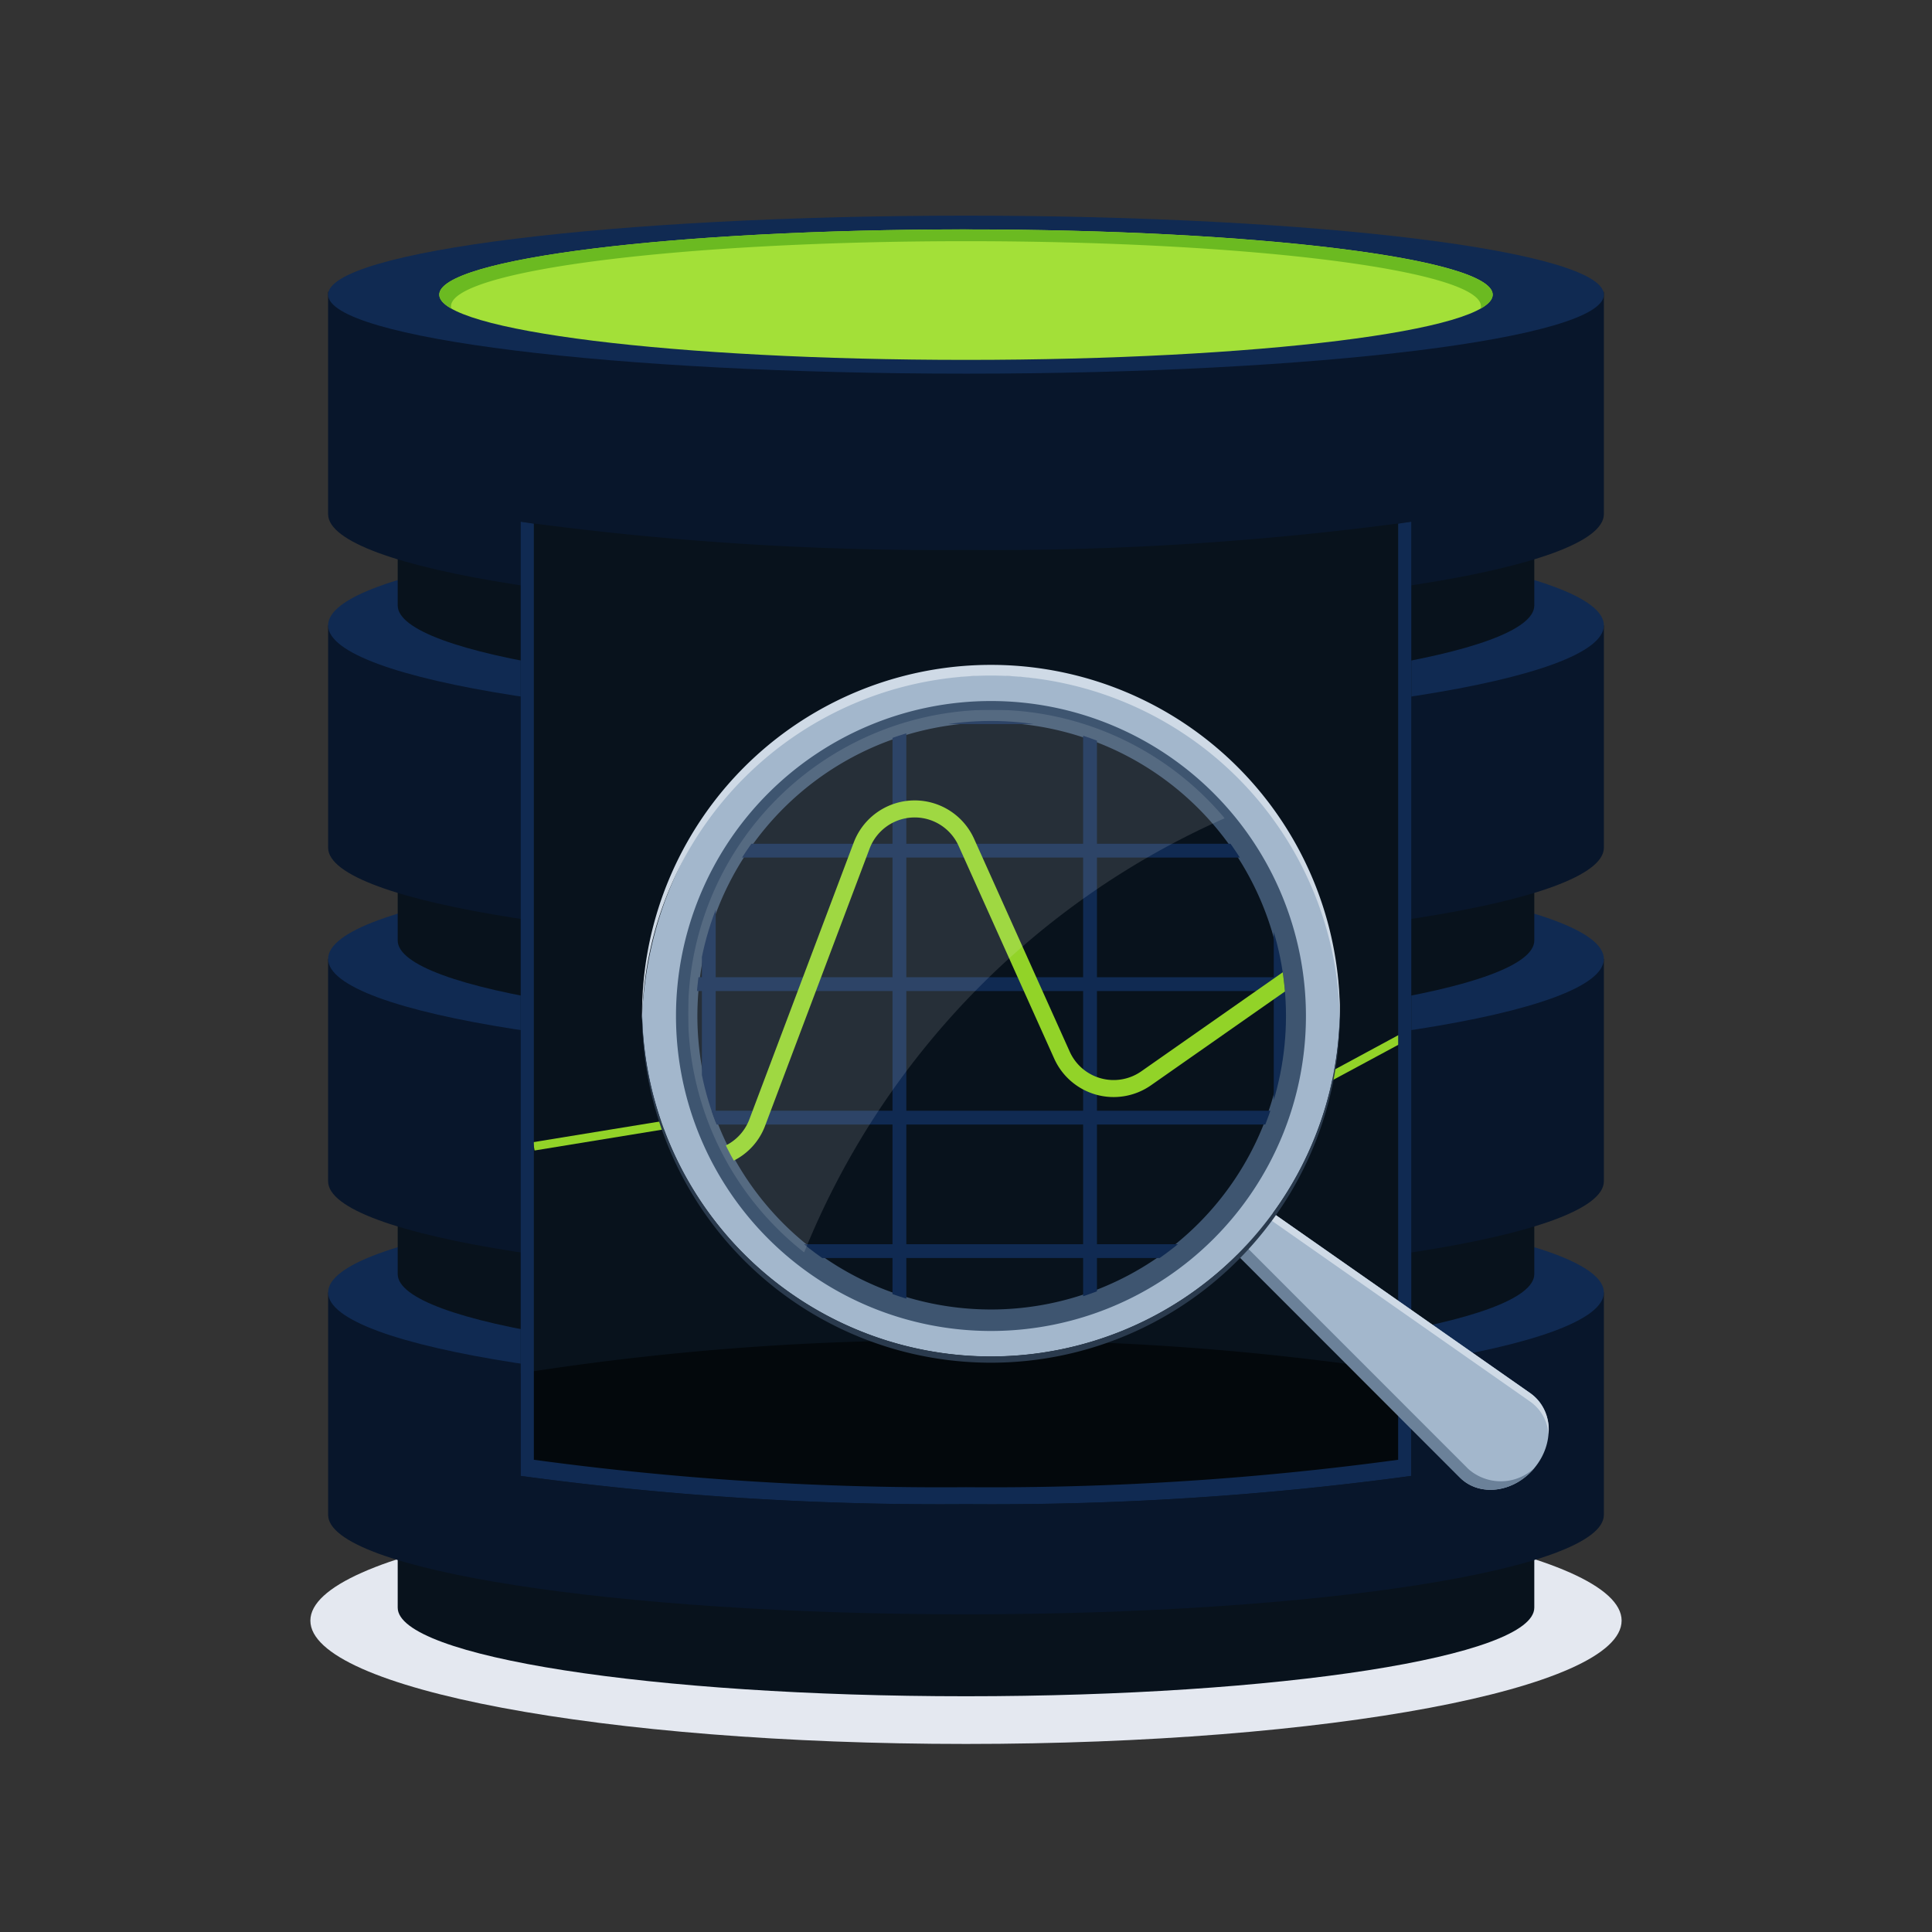 <svg xmlns="http://www.w3.org/2000/svg" xmlns:xlink="http://www.w3.org/1999/xlink" width="140" height="140" viewBox="0 0 140 140"><rect x="0" y="0" width="140" height="140" fill="#333333" stroke="none"/><defs><clipPath id="clip-path"><rect id="Ret&#xE2;ngulo_11726" data-name="Ret&#xE2;ngulo 11726" width="95.017" height="110.746" fill="none"></rect></clipPath><clipPath id="clip-path-3"><path id="Caminho_14384" data-name="Caminho 14384" d="M90.913,140.532a21.379,21.379,0,1,0,21.379-21.379,21.38,21.38,0,0,0-21.379,21.379" transform="translate(-90.913 -119.153)" fill="none"></path></clipPath><clipPath id="clip-path-5"><rect id="Ret&#xE2;ngulo_11724" data-name="Ret&#xE2;ngulo 11724" width="38.877" height="39.319" fill="none"></rect></clipPath></defs><g id="img_card-monitoring" transform="translate(-235.787 -407)"><rect id="Ret&#xE2;ngulo_9879" data-name="Ret&#xE2;ngulo 9879" width="140" height="140" transform="translate(235.787 407)" fill="#fff" opacity="0"></rect><g id="Grupo_7049" data-name="Grupo 7049" transform="translate(258.278 422.627)"><g id="Grupo_7048" data-name="Grupo 7048" clip-path="url(#clip-path)"><g id="Grupo_7037" data-name="Grupo 7037"><g id="Grupo_7036" data-name="Grupo 7036" clip-path="url(#clip-path)"><path id="Caminho_14356" data-name="Caminho 14356" d="M95.017,311.163c0,4.935-21.27,8.935-47.509,8.935S0,316.1,0,311.163s21.27-8.935,47.509-8.935,47.509,4,47.509,8.935" transform="translate(0 -209.352)" fill="#e4e8f0"></path><path id="Caminho_14357" data-name="Caminho 14357" d="M102.954,295.87c0,3.547-18.437,6.423-41.181,6.423s-41.181-2.875-41.181-6.423V281.513h82.362Z" transform="translate(-14.264 -195.003)" fill="#08121c"></path><path id="Caminho_14358" data-name="Caminho 14358" d="M96.63,270.028c0,3.981-20.7,7.209-46.223,7.209s-46.223-3.228-46.223-7.209V253.913H96.63Z" transform="translate(-2.898 -175.885)" fill="#08162b"></path><path id="Caminho_14359" data-name="Caminho 14359" d="M96.63,237.663c0,3.981-20.7,7.209-46.223,7.209s-46.223-3.228-46.223-7.209,20.695-7.209,46.223-7.209,46.223,3.228,46.223,7.209" transform="translate(-2.898 -159.635)" fill="#102a52"></path><path id="Caminho_14360" data-name="Caminho 14360" d="M102.954,217.212c0,3.547-18.437,6.423-41.181,6.423s-41.181-2.875-41.181-6.423V202.855h82.362Z" transform="translate(-14.264 -140.517)" fill="#08121c"></path><path id="Caminho_14361" data-name="Caminho 14361" d="M96.63,191.37c0,3.981-20.7,7.209-46.223,7.209S4.183,195.351,4.183,191.37V175.255H96.63Z" transform="translate(-2.898 -121.399)" fill="#08162b"></path><path id="Caminho_14362" data-name="Caminho 14362" d="M96.63,159.006c0,3.981-20.7,7.209-46.223,7.209s-46.223-3.228-46.223-7.209S24.878,151.8,50.406,151.8s46.223,3.228,46.223,7.209" transform="translate(-2.898 -105.149)" fill="#102a52"></path><path id="Caminho_14363" data-name="Caminho 14363" d="M102.954,138.554c0,3.547-18.437,6.423-41.181,6.423s-41.181-2.875-41.181-6.423V124.2h82.362Z" transform="translate(-14.264 -86.031)" fill="#08121c"></path><path id="Caminho_14364" data-name="Caminho 14364" d="M96.63,112.712c0,3.981-20.7,7.209-46.223,7.209s-46.223-3.228-46.223-7.209V96.6H96.63Z" transform="translate(-2.898 -66.912)" fill="#08162b"></path><path id="Caminho_14365" data-name="Caminho 14365" d="M96.63,80.348c0,3.981-20.7,7.209-46.223,7.209S4.183,84.329,4.183,80.348s20.695-7.209,46.223-7.209S96.63,76.367,96.63,80.348" transform="translate(-2.898 -50.663)" fill="#102a52"></path><path id="Caminho_14366" data-name="Caminho 14366" d="M102.954,59.554c0,3.547-18.437,6.423-41.181,6.423S20.592,63.1,20.592,59.554V45.2h82.362Z" transform="translate(-14.264 -31.308)" fill="#08121c"></path><path id="Caminho_14367" data-name="Caminho 14367" d="M96.63,34.054c0,3.981-20.7,7.209-46.223,7.209S4.183,38.035,4.183,34.054V17.939H96.63Z" transform="translate(-2.898 -12.426)" fill="#08162b"></path><path id="Caminho_14368" data-name="Caminho 14368" d="M96.63,5.725c0,3.162-20.7,5.725-46.223,5.725S4.183,8.887,4.183,5.725,24.878,0,50.406,0,96.63,2.563,96.63,5.725" transform="translate(-2.898)" fill="#102a52"></path><path id="Caminho_14369" data-name="Caminho 14369" d="M106.733,7.975c0,2.611-17.088,4.727-38.166,4.727S30.4,10.585,30.4,7.975,47.489,3.248,68.567,3.248s38.166,2.116,38.166,4.727" transform="translate(-21.059 -2.25)" fill="#a3e038"></path><path id="Caminho_14370" data-name="Caminho 14370" d="M68.568,3.247C47.49,3.247,30.4,5.363,30.4,7.974c0,.346.3.683.872,1.007a.629.629,0,0,1-.023-.159C31.25,6.212,47.958,4.1,68.568,4.1s37.318,2.116,37.318,4.727a.629.629,0,0,1-.023.159c.569-.325.872-.662.872-1.007,0-2.611-17.088-4.727-38.166-4.727" transform="translate(-21.059 -2.249)" fill="#6bba21"></path><path id="Caminho_14371" data-name="Caminho 14371" d="M81.866,74.222A225.642,225.642,0,0,1,49.6,72.174v69.143a225.644,225.644,0,0,0,32.267,2.048,225.641,225.641,0,0,0,32.267-2.048V72.174a225.639,225.639,0,0,1-32.267,2.048" transform="translate(-34.357 -49.995)" fill="#08121c"></path><path id="Caminho_14372" data-name="Caminho 14372" d="M81.865,265.228A196.5,196.5,0,0,0,49.6,267.606v7.439a225.64,225.64,0,0,0,32.267,2.048,225.636,225.636,0,0,0,32.267-2.048v-7.439a196.5,196.5,0,0,0-32.267-2.378" transform="translate(-34.356 -183.723)" fill="#03080c"></path><path id="Caminho_14373" data-name="Caminho 14373" d="M52.622,215.591l-.113-.6L62,213.441l.113.6Z" transform="translate(-36.373 -147.85)" fill="#92d328"></path><path id="Caminho_14374" data-name="Caminho 14374" d="M239.862,196.18l-.078-.152a.444.444,0,0,1,.192-.6l5.316-2.872.281.547Z" transform="translate(-166.063 -133.384)" fill="#92d328"></path><path id="Caminho_14375" data-name="Caminho 14375" d="M113.181,72.314v67.834a218.969,218.969,0,0,1-31.316,1.988,218.972,218.972,0,0,1-31.316-1.988V72.314c-.321-.046-.639-.093-.951-.14v69.143a225.644,225.644,0,0,0,32.267,2.048,225.641,225.641,0,0,0,32.267-2.048V72.174c-.312.047-.63.094-.951.14" transform="translate(-34.356 -49.995)" fill="#102a52"></path><path id="Caminho_14376" data-name="Caminho 14376" d="M237.508,251.544h0c-1.493,1.78-3.973,2.091-5.388.676l-17.277-17.286,2.372-2.827,20.023,14.013c1.639,1.147,1.763,3.643.27,5.423" transform="translate(-148.821 -160.78)" fill="#a3b7cc"></path><path id="Caminho_14377" data-name="Caminho 14377" d="M217.215,232.724l20.023,14.013a3.128,3.128,0,0,1,1.3,2.356,3.229,3.229,0,0,0-1.3-2.972l-20.023-14.013-2.372,2.827.281.281Z" transform="translate(-148.821 -160.781)" fill="#cfdae6"></path><path id="Caminho_14378" data-name="Caminho 14378" d="M232.735,251.605,215.458,234.32l1.819-2.168-.062-.044-2.372,2.827L232.12,252.22c1.414,1.415,3.894,1.1,5.388-.676l.014-.018a3.554,3.554,0,0,1-4.786.079" transform="translate(-148.821 -160.78)" fill="#6b8199"></path><path id="Caminho_14379" data-name="Caminho 14379" d="M103.492,108.353c-13.964,0-24.6,10.481-25.284,24.7a25.291,25.291,0,0,0,50.567,0c-.1-13.924-11.32-24.7-25.284-24.7m0,46.907A22.209,22.209,0,1,1,125.7,133.051a22.209,22.209,0,0,1-22.209,22.209" transform="translate(-54.174 -75.056)" fill="#a3b7cc"></path><path id="Caminho_14380" data-name="Caminho 14380" d="M103.492,212.7a25.28,25.28,0,0,1-25.276-24.976c0,.1-.008.2-.008.307a25.284,25.284,0,0,0,50.567,0c0-.1-.006-.2-.008-.307A25.28,25.28,0,0,1,103.492,212.7" transform="translate(-54.174 -130.036)" fill="#2a3a4d"></path><path id="Caminho_14381" data-name="Caminho 14381" d="M103.492,107.063a25.28,25.28,0,0,1,25.276,24.976c0-.1.008-.2.008-.308a25.284,25.284,0,1,0-50.567,0c0,.1.006.2.008.308a25.28,25.28,0,0,1,25.276-24.976" transform="translate(-54.174 -73.736)" fill="#cfdae6"></path><path id="Caminho_14382" data-name="Caminho 14382" d="M109.037,114.453a22.824,22.824,0,1,0,22.824,22.824,22.824,22.824,0,0,0-22.824-22.824m0,44.091A21.268,21.268,0,1,1,130.3,137.277a21.268,21.268,0,0,1-21.268,21.268" transform="translate(-59.719 -79.281)" fill="#3e5570"></path></g></g><g id="Grupo_7039" data-name="Grupo 7039" transform="translate(27.938 36.616)"><g id="Grupo_7038" data-name="Grupo 7038" clip-path="url(#clip-path-3)"><line id="Linha_489" data-name="Linha 489" y2="59.588" transform="translate(0.933 -5.887)" fill="none" stroke="#102a52" stroke-width="1.002"></line><line id="Linha_490" data-name="Linha 490" y2="59.588" transform="translate(14.746 -5.887)" fill="none" stroke="#102a52" stroke-width="1.002"></line><line id="Linha_491" data-name="Linha 491" y2="59.588" transform="translate(28.559 -5.887)" fill="none" stroke="#102a52" stroke-width="1.002"></line><line id="Linha_492" data-name="Linha 492" y2="59.588" transform="translate(42.373 -5.887)" fill="none" stroke="#102a52" stroke-width="1.002"></line><line id="Linha_493" data-name="Linha 493" x2="60.431" transform="translate(-7.145 -0.276)" fill="none" stroke="#102a52" stroke-width="1.002"></line><line id="Linha_494" data-name="Linha 494" x2="60.431" transform="translate(-7.122 9.397)" fill="none" stroke="#102a52" stroke-width="1.002"></line><line id="Linha_495" data-name="Linha 495" x1="60.431" transform="translate(-7.1 19.071)" fill="none" stroke="#102a52" stroke-width="1.002"></line><line id="Linha_496" data-name="Linha 496" x2="60.431" transform="translate(-7.077 28.744)" fill="none" stroke="#102a52" stroke-width="1.002"></line><line id="Linha_497" data-name="Linha 497" x2="60.431" transform="translate(-7.054 38.417)" fill="none" stroke="#102a52" stroke-width="1.002"></line><line id="Linha_498" data-name="Linha 498" x2="60.431" transform="translate(-7.031 48.091)" fill="none" stroke="#102a52" stroke-width="1.002"></line><path id="Caminho_14383" data-name="Caminho 14383" d="M33.748,164.493a4.644,4.644,0,0,1-4.3-2.8l-6.7-14.986a3.491,3.491,0,0,0-5.408-1.268L8.3,152.9l-.784-.95,9.035-7.452a4.723,4.723,0,0,1,7.317,1.716l6.7,14.986A3.49,3.49,0,0,0,37.024,161l7.557-20.045a4.722,4.722,0,0,1,8.727-.27L60.234,156.1a3.491,3.491,0,0,0,5.186,1.429l22.5-15.756.707,1.009-22.5,15.756a4.722,4.722,0,0,1-7.017-1.933l-6.927-15.415a3.491,3.491,0,0,0-6.45.2l-7.557,20.045a4.648,4.648,0,0,1-4.278,3.055l-.152,0" transform="translate(-33.148 -132.139)" fill="#92d328"></path></g></g><g id="Grupo_7047" data-name="Grupo 7047"><g id="Grupo_7046" data-name="Grupo 7046" clip-path="url(#clip-path)"><g id="Grupo_7045" data-name="Grupo 7045" transform="translate(27.375 35.809)" opacity="0.26"><g id="Grupo_7044" data-name="Grupo 7044"><g id="Grupo_7043" data-name="Grupo 7043" clip-path="url(#clip-path-5)"><g id="Grupo_7042" data-name="Grupo 7042" opacity="0.47"><g id="Grupo_7041" data-name="Grupo 7041"><g id="Grupo_7040" data-name="Grupo 7040" clip-path="url(#clip-path-5)"><path id="Caminho_14385" data-name="Caminho 14385" d="M97.488,155.844a58.239,58.239,0,0,1,30.471-31.461,22.016,22.016,0,1,0-30.471,31.461" transform="translate(-89.082 -116.525)" fill="#fff"></path></g></g></g></g></g></g></g></g></g></g></g></svg>